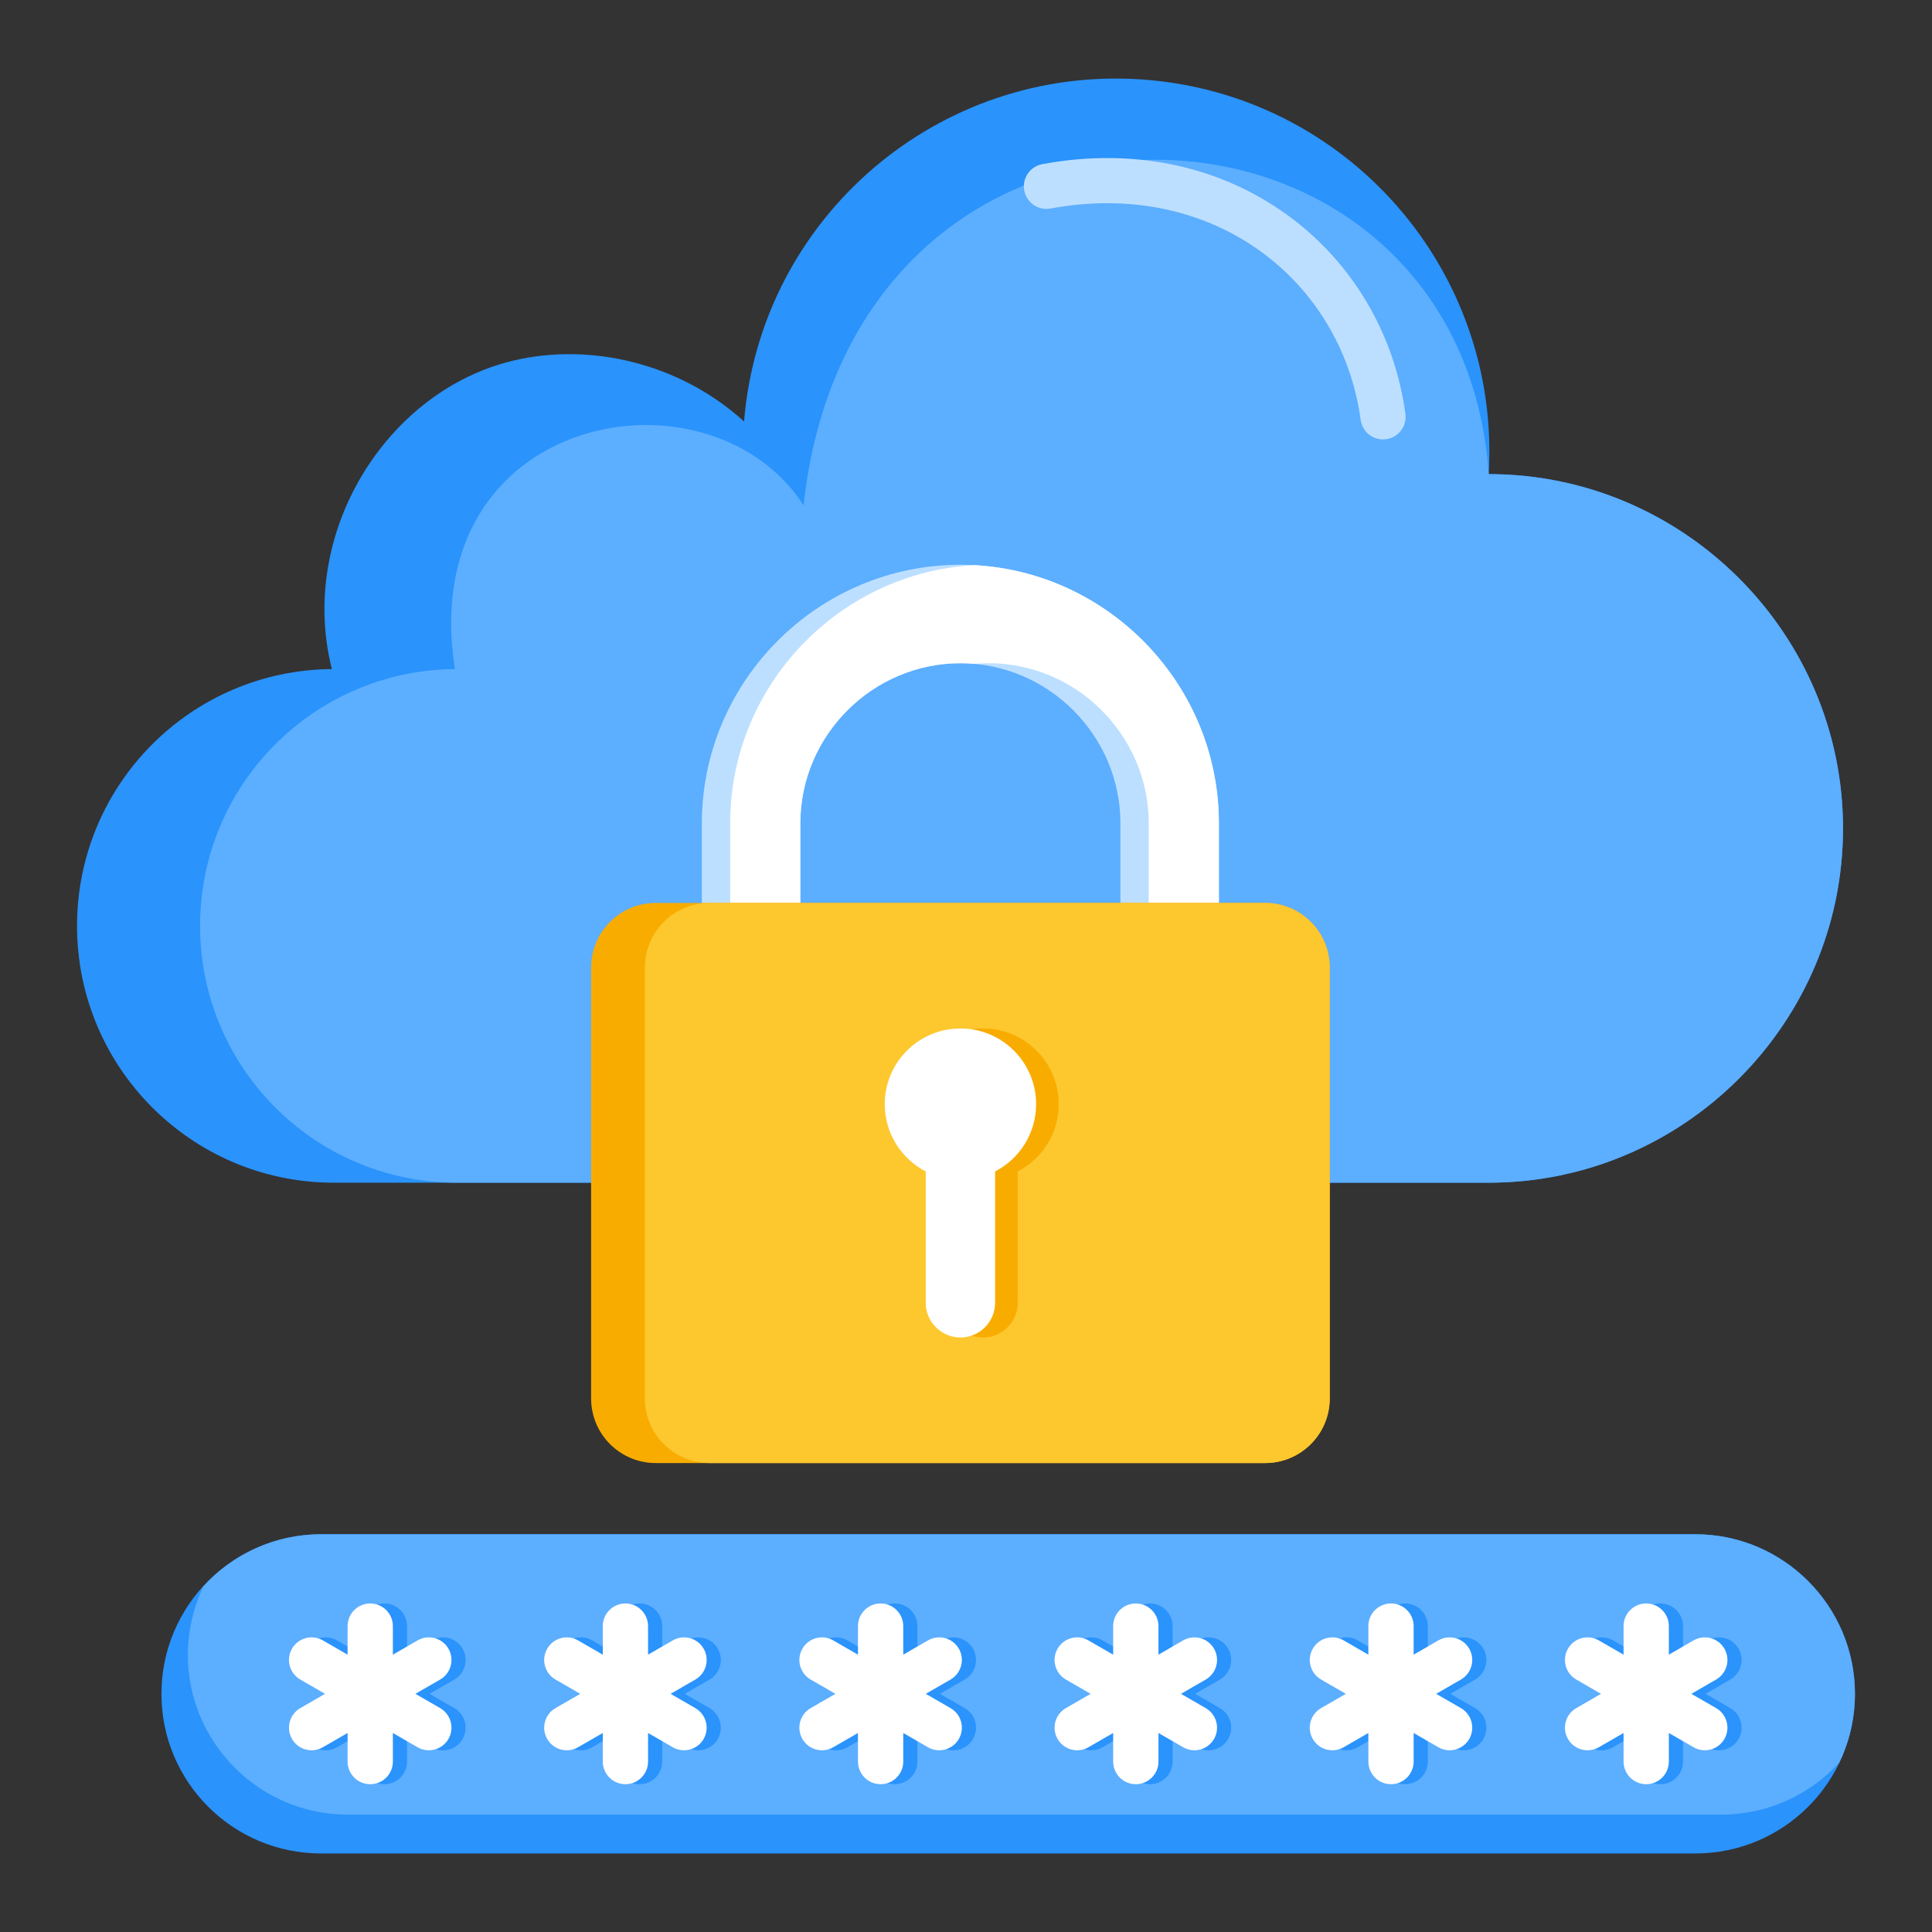 <?xml version="1.0" encoding="utf-8"?>
<svg xmlns="http://www.w3.org/2000/svg" fill="none" height="120" viewBox="0 0 120 120" width="120">
  <rect x="0" y="0" width="120" height="120" fill="#333333" stroke="none"/>
  <path d="M46.214 26.178C47.248 13.514 58.283 4.041 70.958 4.938C83.632 5.834 93.225 16.765 92.466 29.448C104.57 29.448 114.472 39.351 114.472 51.454C114.472 63.557 104.57 73.46 92.466 73.46H20.612C11.851 73.391 4.785 66.27 4.785 57.509C4.785 48.747 11.851 41.626 20.612 41.557C18.481 33.11 24.008 24.257 31.899 22.394C36.675 21.266 42.215 22.548 46.214 26.178Z" fill="#2A93FC"/>
  <path d="M92.469 29.449C104.572 29.449 114.474 39.352 114.474 51.455C114.474 63.558 104.572 73.46 92.469 73.46H28.252C19.491 73.392 12.426 66.27 12.426 57.509C12.426 48.748 19.491 41.627 28.252 41.557C25.768 25.593 44.044 22.304 49.909 31.383C53.082 2.272 90.696 3.915 92.468 29.449L92.469 29.449Z" fill="#5CAEFF"/>
  <path d="M65.248 12.952C64.487 13.091 63.757 12.587 63.617 11.826C63.477 11.064 63.982 10.334 64.743 10.194C65.113 10.126 65.475 10.068 65.83 10.019C71.282 9.276 76.168 10.62 79.916 13.323C83.677 16.034 86.279 20.108 87.15 24.815C87.205 25.114 87.253 25.411 87.293 25.705C87.396 26.473 86.858 27.178 86.09 27.282C85.322 27.385 84.617 26.846 84.514 26.078C84.478 25.818 84.438 25.565 84.392 25.32C83.655 21.334 81.455 17.887 78.279 15.597C75.09 13.297 70.904 12.158 66.203 12.798C65.882 12.842 65.564 12.893 65.248 12.951V12.952Z" fill="#BDDFFF"/>
  <path d="M59.651 35.078C68.482 35.078 75.708 42.304 75.708 51.135V61.369H69.591V51.135C69.591 45.68 65.106 41.195 59.651 41.195C54.196 41.195 49.711 45.68 49.711 51.135V61.369H43.594V51.135C43.594 42.304 50.819 35.078 59.651 35.078Z" fill="#BDDFFF"/>
  <path d="M60.53 35.102C68.957 35.562 75.708 42.598 75.708 51.134V61.368H71.349V51.134C71.349 45.679 66.864 41.194 61.409 41.194C61.113 41.194 60.82 41.208 60.53 41.233C60.24 41.208 59.947 41.194 59.651 41.194C54.196 41.194 49.711 45.679 49.711 51.134V61.368H45.352V51.134C45.352 42.597 52.103 35.562 60.53 35.102Z" fill="white"/>
  <path d="M78.578 56.082H40.729C38.512 56.082 36.715 57.879 36.715 60.096V86.858C36.715 89.075 38.512 90.873 40.729 90.873H78.578C80.795 90.873 82.593 89.075 82.593 86.858V60.096C82.593 57.879 80.795 56.082 78.578 56.082Z" fill="#F9AC00"/>
  <path d="M78.578 56.082H44.069C41.852 56.082 40.055 57.879 40.055 60.096V86.858C40.055 89.075 41.852 90.873 44.069 90.873H78.578C80.795 90.873 82.593 89.075 82.593 86.858V60.096C82.593 57.879 80.795 56.082 78.578 56.082Z" fill="#FDC72E"/>
  <path d="M105.301 95.295H19.941C14.466 95.295 10.027 99.733 10.027 105.208V105.209C10.027 110.684 14.466 115.122 19.941 115.122H105.301C110.776 115.122 115.214 110.684 115.214 105.209V105.208C115.214 99.733 110.776 95.295 105.301 95.295Z" fill="#2A93FC"/>
  <path d="M19.941 95.295H105.301C110.753 95.295 115.214 99.756 115.214 105.208C115.214 106.739 114.863 108.191 114.236 109.488C112.421 111.464 109.82 112.708 106.941 112.708H21.581C16.129 112.708 11.668 108.247 11.668 102.794C11.668 101.264 12.02 99.812 12.646 98.514C14.461 96.538 17.063 95.295 19.941 95.295Z" fill="#5CAEFF"/>
  <path d="M61.06 63.881C63.656 63.881 65.76 65.985 65.76 68.581C65.76 70.401 64.726 71.978 63.214 72.76V80.92C63.214 82.105 62.245 83.074 61.06 83.074C59.875 83.074 58.905 82.105 58.905 80.92V72.76C57.393 71.978 56.359 70.401 56.359 68.581C56.359 65.985 58.464 63.881 61.06 63.881Z" fill="#F9AC00"/>
  <path d="M59.654 63.881C62.249 63.881 64.354 65.985 64.354 68.581C64.354 70.401 63.32 71.978 61.808 72.76V80.92C61.808 82.105 60.839 83.074 59.654 83.074C58.468 83.074 57.499 82.105 57.499 80.92V72.76C55.987 71.978 54.953 70.401 54.953 68.581C54.953 65.985 57.058 63.881 59.654 63.881Z" fill="white"/>
  <path d="M107.473 106.096C108.144 106.485 108.372 107.343 107.984 108.013C107.596 108.684 106.738 108.912 106.067 108.524L104.533 107.639V109.414C104.533 110.191 103.904 110.82 103.127 110.82C102.35 110.82 101.721 110.191 101.721 109.414V107.639L100.187 108.524C99.517 108.913 98.658 108.684 98.27 108.013C97.882 107.343 98.11 106.485 98.781 106.096L100.321 105.207L98.781 104.318C98.111 103.929 97.882 103.071 98.27 102.4C98.658 101.73 99.517 101.501 100.187 101.889L101.721 102.775V101C101.721 100.223 102.35 99.594 103.127 99.594C103.904 99.594 104.533 100.223 104.533 101V102.775L106.067 101.889C106.737 101.501 107.596 101.73 107.984 102.4C108.373 103.07 108.144 103.929 107.473 104.317L105.933 105.207L107.473 106.096V106.096ZM22.468 101C22.468 100.224 23.097 99.594 23.874 99.594C24.651 99.594 25.28 100.224 25.28 101V102.775L26.814 101.889C27.485 101.501 28.343 101.73 28.731 102.4C29.119 103.071 28.891 103.929 28.22 104.318L26.68 105.207L28.22 106.096C28.891 106.485 29.119 107.343 28.731 108.013C28.343 108.684 27.485 108.912 26.814 108.524L25.281 107.639V109.414C25.281 110.191 24.651 110.82 23.874 110.82C23.098 110.82 22.468 110.191 22.468 109.414V107.639L20.934 108.524C20.264 108.913 19.405 108.684 19.017 108.013C18.629 107.343 18.858 106.485 19.528 106.096L21.068 105.207L19.528 104.318C18.858 103.929 18.629 103.071 19.017 102.4C19.405 101.73 20.264 101.501 20.934 101.889L22.468 102.775V101H22.468ZM38.318 101C38.318 100.224 38.948 99.594 39.725 99.594C40.501 99.594 41.131 100.224 41.131 101V102.775L42.665 101.889C43.335 101.501 44.194 101.73 44.582 102.4C44.97 103.071 44.742 103.929 44.071 104.318L42.531 105.207L44.071 106.096C44.741 106.485 44.97 107.343 44.582 108.013C44.194 108.684 43.335 108.912 42.665 108.524L41.131 107.639V109.414C41.131 110.191 40.502 110.82 39.725 110.82C38.948 110.82 38.319 110.191 38.319 109.414V107.639L36.785 108.524C36.114 108.913 35.256 108.684 34.868 108.013C34.479 107.343 34.708 106.485 35.379 106.096L36.919 105.207L35.379 104.318C34.708 103.929 34.48 103.071 34.868 102.4C35.256 101.73 36.114 101.501 36.785 101.889L38.319 102.775L38.318 101ZM54.169 101C54.169 100.224 54.798 99.594 55.575 99.594C56.352 99.594 56.981 100.224 56.981 101V102.775L58.515 101.889C59.185 101.501 60.044 101.73 60.432 102.4C60.821 103.071 60.592 103.929 59.922 104.318L58.381 105.207L59.922 106.096C60.592 106.485 60.821 107.343 60.432 108.013C60.044 108.684 59.186 108.912 58.515 108.524L56.981 107.639V109.414C56.981 110.191 56.352 110.82 55.575 110.82C54.798 110.82 54.169 110.191 54.169 109.414V107.639L52.635 108.524C51.965 108.913 51.106 108.684 50.718 108.013C50.33 107.343 50.558 106.485 51.229 106.096L52.769 105.207L51.229 104.318C50.559 103.929 50.33 103.071 50.718 102.4C51.106 101.73 51.965 101.501 52.635 101.889L54.169 102.775V101ZM70.019 101C70.019 100.224 70.649 99.594 71.426 99.594C72.203 99.594 72.832 100.224 72.832 101V102.775L74.366 101.889C75.036 101.501 75.895 101.73 76.283 102.4C76.671 103.071 76.443 103.929 75.772 104.318L74.232 105.207L75.772 106.096C76.442 106.485 76.671 107.343 76.283 108.013C75.895 108.684 75.036 108.912 74.366 108.524L72.832 107.639V109.414C72.832 110.191 72.203 110.82 71.426 110.82C70.649 110.82 70.019 110.191 70.019 109.414V107.639L68.486 108.524C67.816 108.913 66.957 108.684 66.569 108.013C66.18 107.343 66.409 106.485 67.079 106.096L68.62 105.207L67.079 104.318C66.409 103.929 66.18 103.071 66.569 102.4C66.957 101.73 67.815 101.501 68.486 101.889L70.019 102.775V101ZM85.87 101C85.87 100.224 86.5 99.594 87.276 99.594C88.053 99.594 88.683 100.224 88.683 101V102.775L90.216 101.889C90.887 101.501 91.745 101.73 92.133 102.4C92.522 103.071 92.293 103.929 91.623 104.318L90.082 105.207L91.623 106.096C92.293 106.485 92.522 107.343 92.133 108.013C91.745 108.684 90.887 108.912 90.216 108.524L88.683 107.639V109.414C88.683 110.191 88.053 110.82 87.277 110.82C86.5 110.82 85.87 110.191 85.87 109.414V107.639L84.337 108.524C83.666 108.913 82.808 108.684 82.419 108.013C82.031 107.343 82.26 106.485 82.93 106.096L84.471 105.207L82.93 104.318C82.26 103.929 82.031 103.071 82.419 102.4C82.808 101.73 83.666 101.501 84.337 101.889L85.87 102.775V101H85.87Z" fill="#2A93FC"/>
  <path d="M106.595 106.096C107.265 106.485 107.494 107.343 107.105 108.013C106.717 108.684 105.859 108.912 105.188 108.524L103.655 107.639V109.414C103.655 110.191 103.025 110.82 102.248 110.82C101.472 110.82 100.842 110.191 100.842 109.414V107.639L99.308 108.524C98.638 108.913 97.779 108.684 97.391 108.013C97.003 107.343 97.231 106.485 97.902 106.096L99.442 105.207L97.902 104.318C97.231 103.929 97.003 103.071 97.391 102.4C97.779 101.73 98.638 101.501 99.308 101.889L100.842 102.775V101C100.842 100.223 101.472 99.594 102.248 99.594C103.025 99.594 103.655 100.223 103.655 101V102.775L105.188 101.889C105.859 101.501 106.717 101.73 107.105 102.4C107.494 103.07 107.265 103.929 106.595 104.317L105.054 105.207L106.595 106.096V106.096ZM21.589 101C21.589 100.224 22.219 99.594 22.995 99.594C23.772 99.594 24.402 100.224 24.402 101V102.775L25.935 101.889C26.606 101.501 27.464 101.73 27.852 102.4C28.241 103.071 28.012 103.929 27.342 104.318L25.801 105.207L27.342 106.096C28.012 106.485 28.241 107.343 27.852 108.013C27.464 108.684 26.606 108.912 25.935 108.524L24.402 107.639V109.414C24.402 110.191 23.772 110.82 22.996 110.82C22.219 110.82 21.589 110.191 21.589 109.414V107.639L20.056 108.524C19.385 108.913 18.527 108.684 18.138 108.013C17.75 107.343 17.979 106.485 18.649 106.096L20.19 105.207L18.649 104.318C17.979 103.929 17.75 103.071 18.138 102.4C18.527 101.73 19.385 101.501 20.056 101.889L21.589 102.775V101H21.589ZM37.44 101C37.44 100.224 38.069 99.594 38.846 99.594C39.623 99.594 40.252 100.224 40.252 101V102.775L41.786 101.889C42.456 101.501 43.315 101.73 43.703 102.4C44.091 103.071 43.863 103.929 43.192 104.318L41.652 105.207L43.192 106.096C43.862 106.485 44.091 107.343 43.703 108.013C43.315 108.684 42.456 108.912 41.786 108.524L40.252 107.639V109.414C40.252 110.191 39.623 110.82 38.846 110.82C38.069 110.82 37.44 110.191 37.44 109.414V107.639L35.906 108.524C35.236 108.913 34.377 108.684 33.989 108.013C33.601 107.343 33.829 106.485 34.5 106.096L36.04 105.207L34.5 104.318C33.83 103.929 33.601 103.071 33.989 102.4C34.377 101.73 35.236 101.501 35.906 101.889L37.44 102.775L37.44 101ZM53.29 101C53.29 100.224 53.92 99.594 54.696 99.594C55.473 99.594 56.103 100.224 56.103 101V102.775L57.636 101.889C58.307 101.501 59.165 101.73 59.554 102.4C59.942 103.071 59.713 103.929 59.043 104.318L57.502 105.207L59.043 106.096C59.713 106.485 59.942 107.343 59.554 108.013C59.165 108.684 58.307 108.912 57.636 108.524L56.103 107.639V109.414C56.103 110.191 55.473 110.82 54.696 110.82C53.92 110.82 53.29 110.191 53.29 109.414V107.639L51.756 108.524C51.086 108.913 50.228 108.684 49.839 108.013C49.451 107.343 49.68 106.485 50.35 106.096L51.891 105.207L50.35 104.318C49.68 103.929 49.451 103.071 49.839 102.4C50.228 101.73 51.086 101.501 51.756 101.889L53.29 102.775V101ZM69.141 101C69.141 100.224 69.77 99.594 70.547 99.594C71.324 99.594 71.953 100.224 71.953 101V102.775L73.487 101.889C74.157 101.501 75.016 101.73 75.404 102.4C75.793 103.071 75.564 103.929 74.893 104.318L73.353 105.207L74.893 106.096C75.564 106.485 75.792 107.343 75.404 108.013C75.016 108.684 74.157 108.912 73.487 108.524L71.954 107.639V109.414C71.954 110.191 71.324 110.82 70.547 110.82C69.77 110.82 69.141 110.191 69.141 109.414V107.639L67.607 108.524C66.937 108.913 66.078 108.684 65.69 108.013C65.302 107.343 65.53 106.485 66.201 106.096L67.741 105.207L66.201 104.318C65.53 103.929 65.302 103.071 65.69 102.4C66.078 101.73 66.936 101.501 67.607 101.889L69.141 102.775V101ZM84.991 101C84.991 100.224 85.621 99.594 86.397 99.594C87.174 99.594 87.804 100.224 87.804 101V102.775L89.338 101.889C90.008 101.501 90.866 101.73 91.255 102.4C91.643 103.071 91.414 103.929 90.744 104.318L89.204 105.207L90.744 106.096C91.414 106.485 91.643 107.343 91.255 108.013C90.866 108.684 90.008 108.912 89.338 108.524L87.804 107.639V109.414C87.804 110.191 87.174 110.82 86.398 110.82C85.621 110.82 84.992 110.191 84.992 109.414V107.639L83.458 108.524C82.787 108.913 81.929 108.684 81.541 108.013C81.152 107.343 81.381 106.485 82.052 106.096L83.592 105.207L82.052 104.318C81.381 103.929 81.152 103.071 81.541 102.4C81.929 101.73 82.787 101.501 83.458 101.889L84.992 102.775V101H84.991Z" fill="white"/>
</svg>